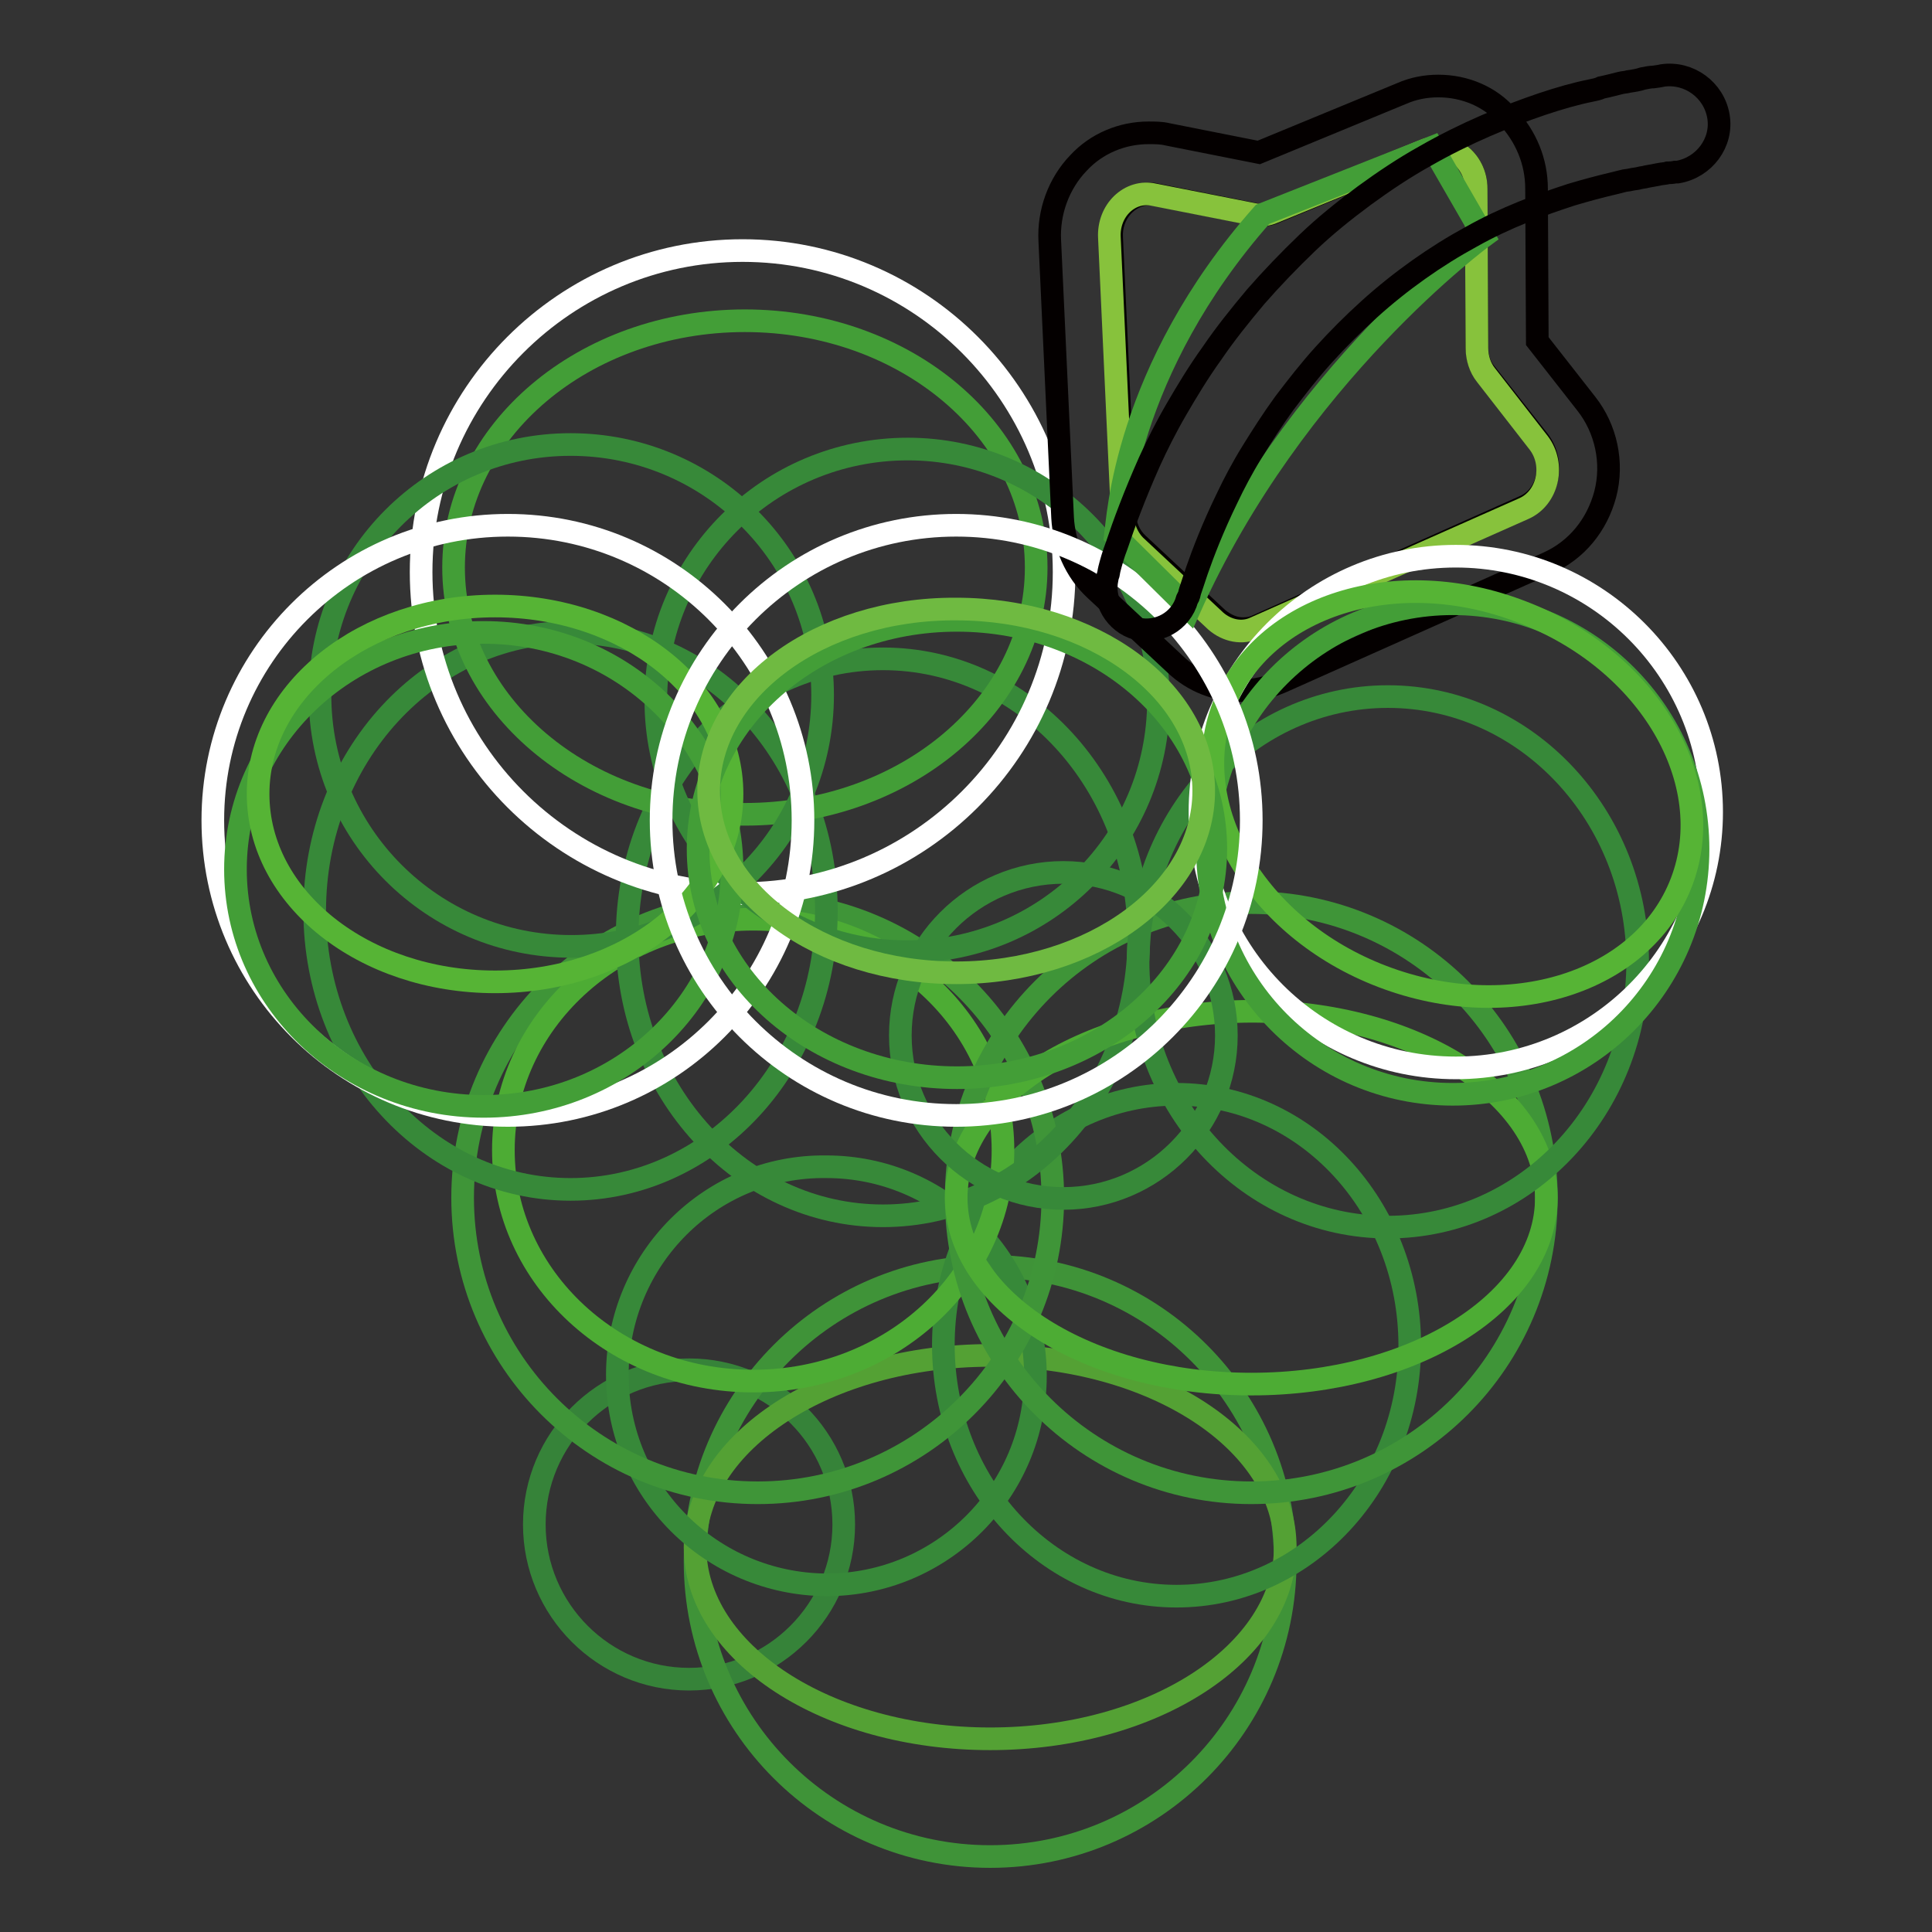 <?xml version="1.0" encoding="utf-8"?>
<!-- Svg Vector Icons : http://www.onlinewebfonts.com/icon -->
<!DOCTYPE svg PUBLIC "-//W3C//DTD SVG 1.1//EN" "http://www.w3.org/Graphics/SVG/1.1/DTD/svg11.dtd">
<svg version="1.1" xmlns="http://www.w3.org/2000/svg" xmlns:xlink="http://www.w3.org/1999/xlink" x="0px" y="0px" viewBox="0 0 256 256" enable-background="new 0 0 256 256" xml:space="preserve">
<rect x="0" y="0" width="256" height="256" fill="#333333" stroke="none"/>
<g> <path stroke-width="3" fill-opacity="0" stroke="#368339"  d="M70.8,202c0,11.3,9.2,20.5,20.5,20.5s20.5-9.2,20.5-20.5c0-11.3-9.2-20.5-20.5-20.5 C80,181.5,70.8,190.7,70.8,202C70.8,202,70.8,202,70.8,202z"/> <path stroke-width="3" fill-opacity="0" stroke="#3f9338"  d="M92.1,206.9c0,21.6,17.5,39.1,39.1,39.1c21.6,0,39.1-17.5,39.1-39.1c0-21.6-17.5-39.1-39.1-39.1 C109.7,167.8,92.1,185.3,92.1,206.9z"/> <path stroke-width="3" fill-opacity="0" stroke="#54a134"  d="M92.1,205c0,14,17.5,25.4,39.1,25.4c21.6,0,39.1-11.4,39.1-25.4c0-14-17.5-25.4-39.1-25.4 C109.7,179.6,92.1,191,92.1,205z"/> <path stroke-width="3" fill-opacity="0" stroke="#378939"  d="M81.8,182.2c0,15.3,12.4,27.7,27.7,27.8c15.3,0,27.7-12.4,27.7-27.7c0,0,0,0,0,0 c0-15.3-12.4-27.7-27.7-27.7C94.2,154.4,81.8,166.8,81.8,182.2z"/> <path stroke-width="3" fill-opacity="0" stroke="#378939"  d="M125,178.2c0,18.4,13.8,33.3,30.9,33.3c17.1,0,30.9-14.9,30.9-33.2c0,0,0,0,0,0c0-18.4-13.8-33.3-30.9-33.3 S125,159.9,125,178.2L125,178.2z"/> <path stroke-width="3" fill-opacity="0" stroke="#3f9538"  d="M61.3,158.7c0,21.6,17.5,39.1,39.1,39.1c21.6,0,39.1-17.5,39.1-39.1c0-21.6-17.5-39.1-39.1-39.1 C78.8,119.6,61.3,137.1,61.3,158.7z"/> <path stroke-width="3" fill-opacity="0" stroke="#4dac34"  d="M66.7,152.4c0,16.9,14.8,30.6,33.1,30.6c18.3,0,33.1-13.7,33.1-30.6c0,0,0,0,0,0 c0-16.9-14.8-30.6-33.1-30.6C81.5,121.8,66.7,135.5,66.7,152.4C66.7,152.4,66.7,152.4,66.7,152.4z"/> <path stroke-width="3" fill-opacity="0" stroke="#378939"  d="M41.7,120.7c0,20.4,15.2,36.9,33.9,36.9c18.7,0,33.9-16.5,33.9-36.9c0,0,0,0,0,0 c0-20.4-15.2-36.9-33.9-36.9C56.9,83.8,41.7,100.3,41.7,120.7z"/> <path stroke-width="3" fill-opacity="0" stroke="#378939"  d="M83.1,124.2c0,20.4,15.2,36.9,33.9,36.9c18.7,0,33.9-16.5,33.9-36.9c0-20.4-15.2-36.9-33.9-36.9 C98.2,87.3,83.1,103.8,83.1,124.2L83.1,124.2z"/> <path stroke-width="3" fill-opacity="0" stroke="#3f9538"  d="M126.7,158.7c0,21.6,17.5,39.1,39.1,39.1c21.6,0,39.1-17.5,39.1-39.1c0-21.6-17.5-39.1-39.1-39.1 C144.3,119.6,126.7,137.1,126.7,158.7z"/> <path stroke-width="3" fill-opacity="0" stroke="#4dac34"  d="M126.7,158.7c0,13.6,17.5,24.7,39.1,24.7c21.6,0,39.1-11,39.1-24.7c0,0,0,0,0,0c0-13.6-17.5-24.7-39.1-24.7 C144.3,134.1,126.7,145.1,126.7,158.7z"/> <path stroke-width="3" fill-opacity="0" stroke="#378939"  d="M119.3,137.2c0,11.9,9.7,21.6,21.6,21.6c11.9,0,21.6-9.7,21.6-21.6c0-11.9-9.7-21.6-21.6-21.6 C129,115.6,119.3,125.3,119.3,137.2z"/> <path stroke-width="3" fill-opacity="0" stroke="#378939"  d="M150.8,127.4c0,19.4,14.8,35.2,33.1,35.2c18.3,0,33.1-15.7,33.1-35.1c0,0,0,0,0,0 c0-19.4-14.8-35.2-33.1-35.2C165.7,92.3,150.9,108,150.8,127.4C150.8,127.4,150.8,127.4,150.8,127.4z"/> <path stroke-width="3" fill-opacity="0" stroke="#ffffff"  d="M55.8,75.8c0,23.5,19.1,42.6,42.6,42.6c23.5,0,42.6-19.1,42.6-42.6c0,0,0,0,0,0c0-23.5-19.1-42.6-42.6-42.6 C74.9,33.2,55.8,52.3,55.8,75.8L55.8,75.8z"/> <path stroke-width="3" fill-opacity="0" stroke="#439e37"  d="M60.1,75.2c0,18.1,17.3,32.7,38.6,32.7s38.6-14.6,38.6-32.7S120,42.5,98.7,42.5 C77.4,42.5,60.1,57.1,60.1,75.2z"/> <path stroke-width="3" fill-opacity="0" stroke="#378939"  d="M42.4,92.1c0,18.4,14.9,33.3,33.3,33.3s33.3-14.9,33.3-33.3S94,58.9,75.6,58.9S42.4,73.8,42.4,92.1z"/> <path stroke-width="3" fill-opacity="0" stroke="#378939"  d="M86.9,92.8c0,18.4,14.9,33.3,33.3,33.3c18.4,0,33.3-14.9,33.3-33.3c0-18.4-14.9-33.3-33.2-33.3 C101.8,59.5,86.9,74.4,86.9,92.8C86.9,92.8,86.9,92.8,86.9,92.8z"/> <path stroke-width="3" fill-opacity="0" stroke="#040000"  d="M190.6,19.5c2.6,0,5,2.3,5,5.5l0.1,21c0,1.3,0.4,2.6,1.2,3.5l7,8.9c2.2,2.9,1.3,7.3-1.9,8.7l-35.4,15.8 c-0.6,0.3-1.3,0.4-1.9,0.4c-1.2,0-2.3-0.5-3.3-1.3l-10.6-9.9c-1.1-1-1.7-2.4-1.8-3.9l-1.7-36.7c-0.2-3.2,2.2-5.8,5-5.8 c0.3,0,0.6,0,0.9,0.1l13.1,2.6c0.3,0.1,0.6,0.1,0.9,0.1c0.6,0,1.2-0.1,1.8-0.4l19.9-8.2C189.4,19.6,190,19.5,190.6,19.5  M190.6,11.4c-1.7,0-3.3,0.3-4.9,1l-18.9,7.8l-12.1-2.4c-0.8-0.2-1.7-0.2-2.5-0.2c-3.5,0-6.9,1.4-9.3,4c-2.6,2.7-4,6.5-3.8,10.3 l1.7,36.7c0.2,3.6,1.7,7.1,4.3,9.5l10.6,9.9c2.4,2.3,5.5,3.5,8.8,3.5c1.8,0,3.5-0.4,5.2-1.1l35.4-15.8c3.8-1.7,6.5-5,7.6-9.1 c1.1-4.2,0.1-8.7-2.5-12l-6.5-8.3l-0.1-20.2c0-3.6-1.4-6.9-3.8-9.5C197.5,12.8,194.1,11.4,190.6,11.4L190.6,11.4z"/> <path stroke-width="3" fill-opacity="0" stroke="#87c23c"  d="M148.7,68.3L147,31.5c-0.2-3.6,2.7-6.4,5.9-5.7l13.2,2.6c0.9,0.2,1.8,0.1,2.7-0.3l20-8.2 c3.3-1.4,6.8,1.3,6.8,5.1l0.1,21.1c0,1.3,0.4,2.6,1.2,3.6l7,9c2.2,2.9,1.2,7.3-2,8.7l-35.6,15.8c-1.7,0.8-3.7,0.4-5.2-0.9l-10.7-10 C149.4,71.3,148.8,69.8,148.7,68.3L148.7,68.3z"/> <path stroke-width="3" fill-opacity="0" stroke="#ffffff"  d="M28.2,108.7c0,21.6,17.5,39.1,39.1,39.1c21.6,0,39.1-17.5,39.1-39.1l0,0c0-21.6-17.5-39.1-39.1-39.1 C45.7,69.6,28.2,87.1,28.2,108.7L28.2,108.7z"/> <path stroke-width="3" fill-opacity="0" stroke="#439e37"  d="M31.2,115.2c0,17.3,14.7,31.4,32.9,31.4c18.2,0,32.9-14.1,32.9-31.4l0,0c0-17.3-14.7-31.4-32.9-31.4 C45.9,83.8,31.2,97.8,31.2,115.2L31.2,115.2z"/> <path stroke-width="3" fill-opacity="0" stroke="#56b435"  d="M34.2,105.2c0,13.8,14,24.9,31.4,24.9S97,119,97,105.2c0,0,0,0,0,0c0-13.8-14.1-24.9-31.4-24.9 C48.3,80.3,34.2,91.5,34.2,105.2L34.2,105.2L34.2,105.2z"/> <path stroke-width="3" fill-opacity="0" stroke="#ffffff"  d="M159,107.6c0,18.7,15.2,33.9,33.9,33.9s33.9-15.2,33.9-33.9c0-18.7-15.2-33.9-33.9-33.9 C174.2,73.7,159,88.9,159,107.6C159,107.6,159,107.6,159,107.6L159,107.6z"/> <path stroke-width="3" fill-opacity="0" stroke="#439e37"  d="M160,112.5c0,17.9,14.5,32.5,32.5,32.5c17.9,0,32.5-14.5,32.5-32.5c0-17.9-14.5-32.5-32.5-32.5 C174.5,80,160,94.6,160,112.5z"/> <path stroke-width="3" fill-opacity="0" stroke="#56b435"  d="M162.1,93.6c-5.1,13.3,4.3,29.4,21.1,35.8c16.8,6.4,34.5,0.8,39.6-12.5c5.1-13.3-4.3-29.4-21.1-35.8 C185,74.6,167.3,80.2,162.1,93.6C162.1,93.6,162.1,93.6,162.1,93.6L162.1,93.6z"/> <path stroke-width="3" fill-opacity="0" stroke="#ffffff"  d="M87.6,108.7c0,21.6,17.5,39.1,39.1,39.1c21.6,0,39.1-17.5,39.1-39.1c0,0,0,0,0,0 c0-21.6-17.5-39.1-39.1-39.1S87.6,87.1,87.6,108.7L87.6,108.7z"/> <path stroke-width="3" fill-opacity="0" stroke="#439e37"  d="M92.5,112.5c0,16.8,15.4,30.3,34.3,30.3c18.9,0,34.3-13.6,34.3-30.3l0,0c0-16.8-15.3-30.3-34.3-30.3 C107.8,82.2,92.5,95.7,92.5,112.5L92.5,112.5z"/> <path stroke-width="3" fill-opacity="0" stroke="#6fba41"  d="M93.9,104.8c0,13.3,14.7,24.1,32.8,24.1c18.1,0,32.8-10.8,32.8-24.1s-14.7-24.1-32.8-24.1 C108.6,80.6,93.9,91.4,93.9,104.8L93.9,104.8z"/> <path stroke-width="3" fill-opacity="0" stroke="#439e37"  d="M147.8,71c0.3-2.1,1.2-21.9,19.5-42.6l22.5-8.9l6.8,11.8c0,0-25.1,18.3-39,49.4L147.8,71z"/> <path stroke-width="3" fill-opacity="0" stroke="#040000"  d="M146.7,76.7c0,0,0-0.1,0.1-0.4c0.1-0.2,0.1-0.5,0.2-0.9c0.2-0.8,0.5-1.9,1-3.2c0.9-2.7,2.3-6.5,4.3-11 c1-2.2,2.2-4.6,3.6-7c1.4-2.4,2.9-4.9,4.7-7.4c1.7-2.5,3.7-5,5.8-7.5c2.1-2.4,4.4-4.8,6.8-7.1c2.4-2.3,4.9-4.3,7.6-6.3 c2.6-1.9,5.3-3.7,8-5.2c5.4-3.1,10.8-5.3,15.5-6.9c2.4-0.8,4.5-1.4,6.5-1.8c0.5-0.1,1-0.2,1.4-0.4c0.5-0.1,0.9-0.2,1.3-0.3 c0.4-0.1,0.8-0.2,1.2-0.3c0.4-0.1,0.8-0.1,1.1-0.2c0.7-0.1,1.3-0.2,1.9-0.4c0.5-0.1,1-0.2,1.4-0.2c0.8-0.1,1.2-0.2,1.2-0.2 c3.5-0.5,6.8,1.9,7.4,5.4c0.6,3.5-1.9,6.8-5.4,7.4c0,0-0.1,0-0.1,0l-0.2,0c0,0-0.4,0.1-1,0.1c-0.3,0.1-0.7,0.1-1.2,0.2 c-0.5,0.1-1,0.2-1.6,0.3c-0.3,0.1-0.6,0.1-1,0.2c-0.3,0.1-0.7,0.1-1.1,0.2c-0.4,0.1-0.8,0.1-1.1,0.2c-0.4,0.1-0.8,0.2-1.2,0.3 c-1.7,0.4-3.6,0.9-5.6,1.5c-4,1.3-8.7,3-13.3,5.6c-4.6,2.5-9.3,5.8-13.5,9.6c-2.1,1.9-4.1,3.9-6,6c-1.9,2.1-3.6,4.3-5.2,6.4 c-1.6,2.2-3,4.4-4.3,6.5c-1.3,2.1-2.4,4.2-3.3,6.1c-1.9,3.9-3.2,7.3-4,9.6c-0.4,1.2-0.7,2.1-0.9,2.7c-0.1,0.3-0.1,0.5-0.2,0.7 c0,0.1-0.1,0.2-0.1,0.2l-0.1,0.2c-0.8,2.9-3.8,4.6-6.7,3.9C147.8,82.5,146.1,79.6,146.7,76.7z"/></g>
</svg>